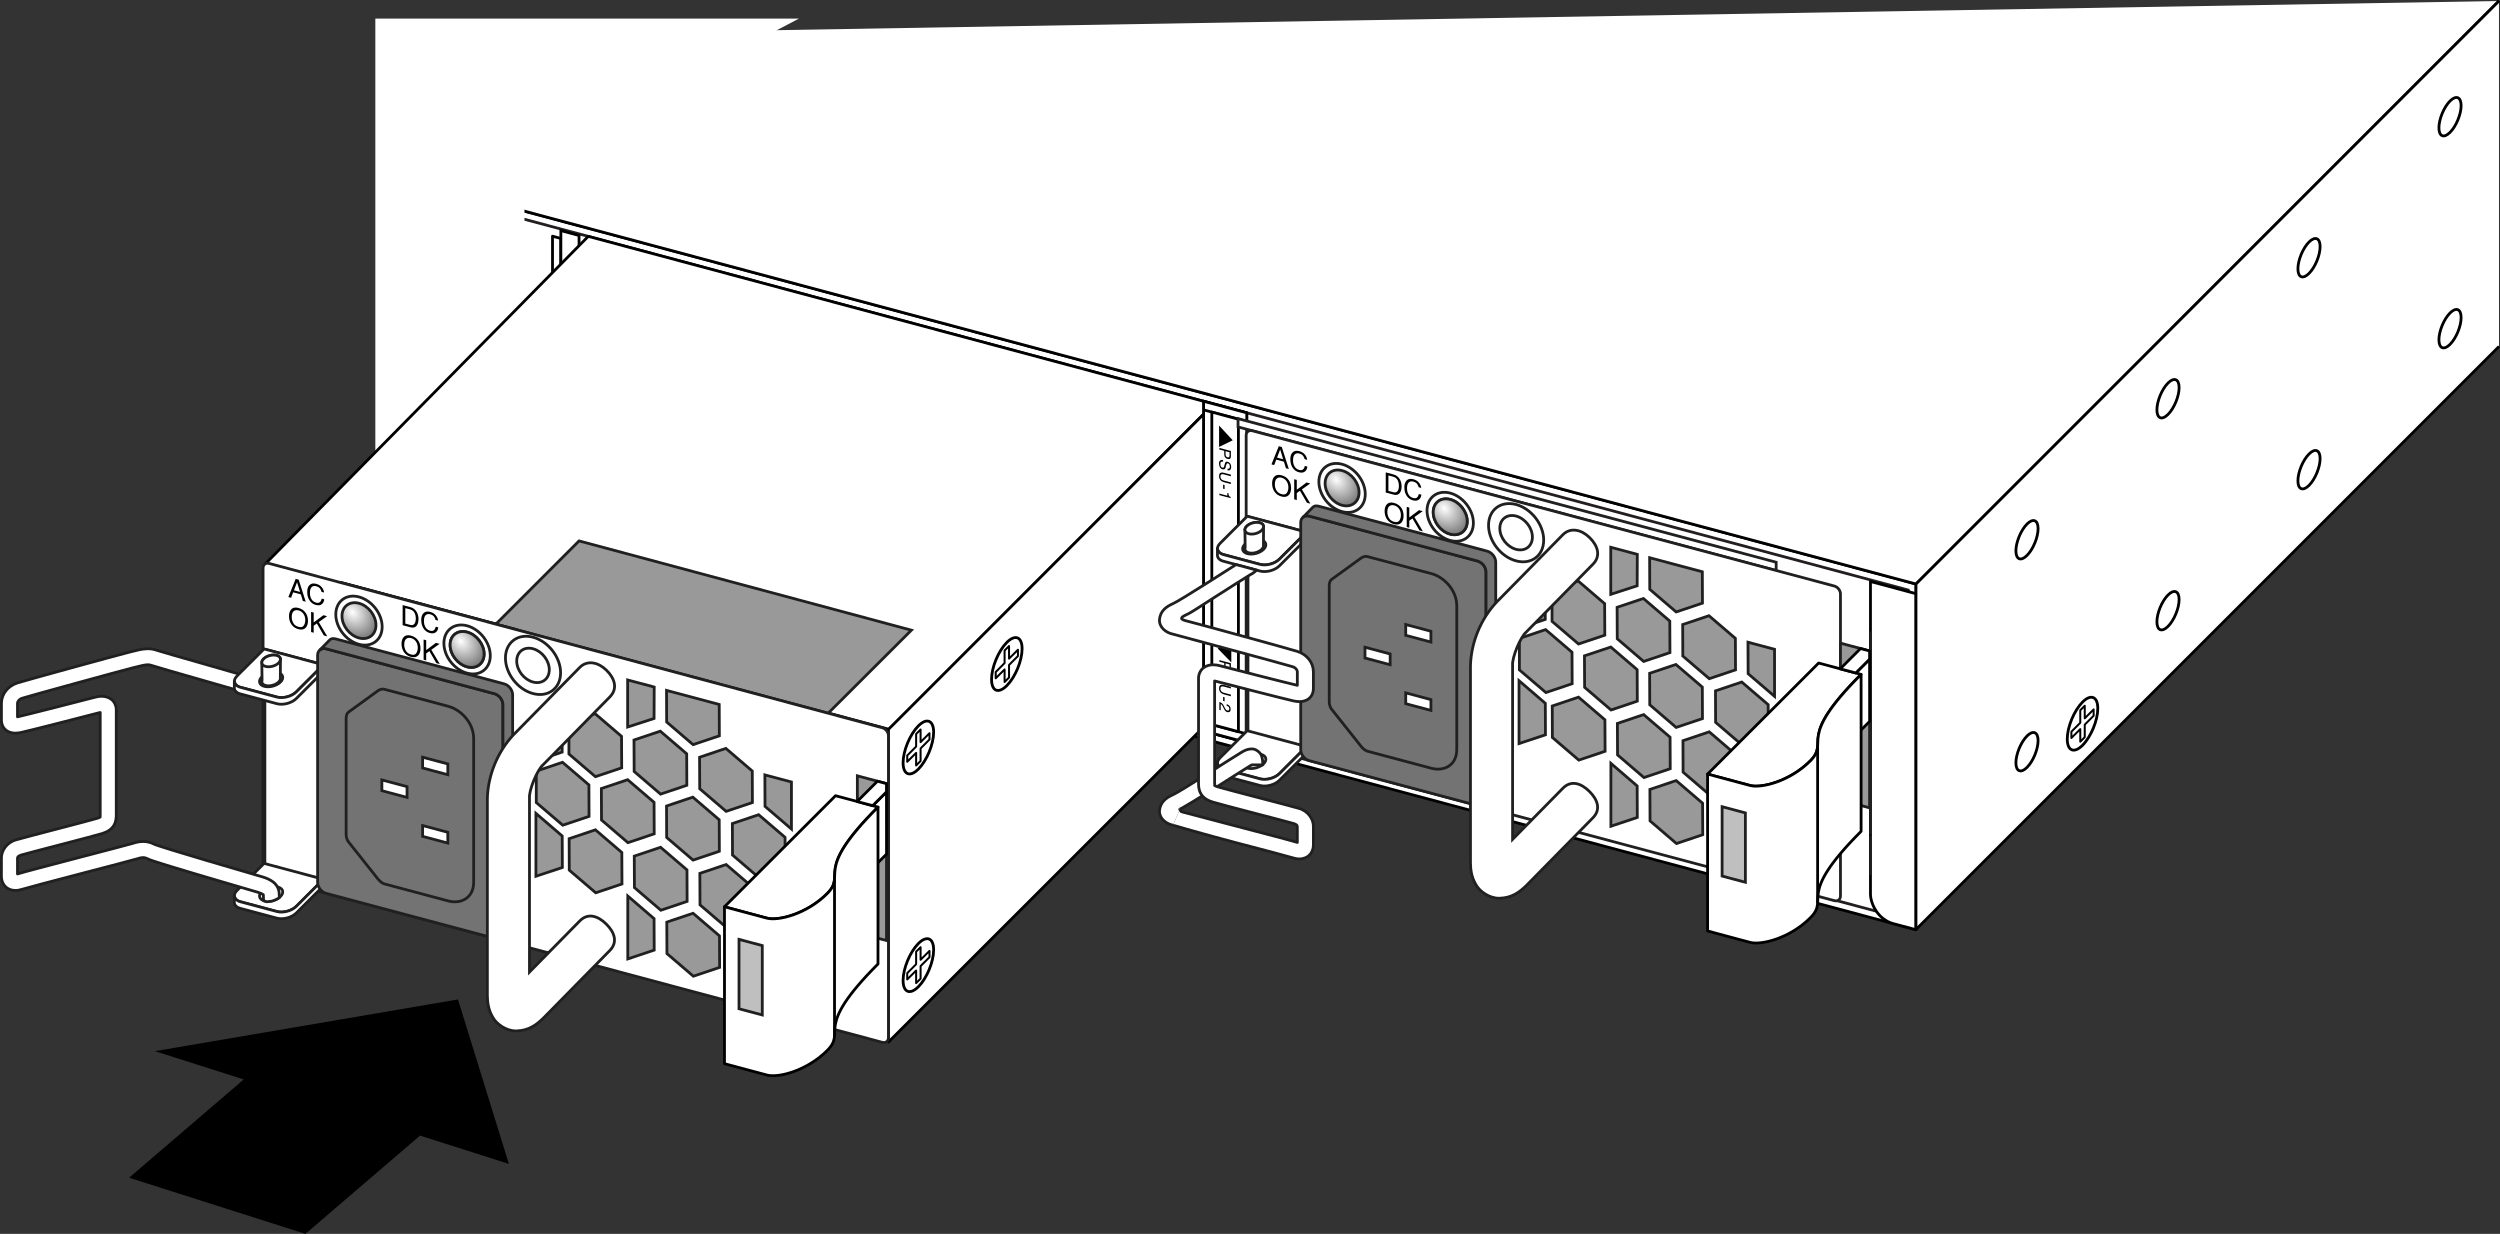 <?xml version="1.0" encoding="UTF-8"?>
<!DOCTYPE svg PUBLIC "-//W3C//DTD SVG 1.1//EN" "http://www.w3.org/Graphics/SVG/1.1/DTD/svg11.dtd">
<!-- Generator: Adobe Illustrator 15.1.0, SVG Export Plug-In . SVG Version: 6.00 Build 0)  --><svg xmlns="http://www.w3.org/2000/svg" version="1.1" x="0px" y="0px" width="311.588px" height="153.785px" viewBox="0 0 311.588 153.785" enable-background="new 0 0 311.588 153.785" xml:space="preserve">
    <rect x="0" y="0" width="311.588" height="153.785" fill="#333333" stroke="none"/>
    <g id="Layer_3">
        <polygon fill="#FFFFFF" stroke="#000000" stroke-width="0.35" stroke-linejoin="round" points="238.798,115.875 49.002,65.022    49.003,21.933 238.798,72.79  "/>
        <polygon fill="#FFFFFF" stroke="#231F20" stroke-width="0.35" stroke-linejoin="round" points="49.933,64.292 237.853,114.643    237.853,73.547 49.933,23.195  "/>
        <path fill="#FFFFFF" stroke="#000000" stroke-width="0.35" stroke-linejoin="round" d="M238.798,115.875V73.997l-5.672-1.521   v38.943c0,1.229,0.947,3.191,2.836,3.697S238.798,115.875,238.798,115.875z"/>
        <polygon fill="#FFFFFF" stroke="#000000" stroke-width="0.35" stroke-linejoin="round" points="69.903,69.643 68.863,69.364    68.862,29.439 69.901,29.718  "/>
        <polygon fill="#FFFFFF" stroke="#000000" stroke-width="0.35" stroke-linejoin="round" points="69.903,69.643 72.169,70.25    72.17,29.347 69.903,28.74  "/>
        <polygon fill="#FFFFFF" stroke="#000000" stroke-width="0.35" stroke-linejoin="round" points="155.39,92.547 150.001,91.104    150.002,50.008 155.39,51.451  "/>
        <polygon fill="#FFFFFF" stroke="#000000" stroke-width="0.35" stroke-linejoin="round" points="150.001,91.104 155.39,92.547    155.39,91.473 150.001,90.028  "/>
        <polygon fill="#FFFFFF" stroke="#000000" stroke-width="0.35" stroke-linejoin="round" points="150.002,51.084 155.39,52.528    155.39,51.451 150.002,50.008  "/>
        <polygon fill="#FFFFFF" stroke="#000000" stroke-width="0.35" stroke-linejoin="round" points="154.351,91.194 151.036,90.305    151.036,51.361 154.349,52.249  "/>
        <polygon points="151.941,53.04 151.941,55.706 153.64,54.875  "/>
        <g>
            <path d="M153.411,56.209l0.001,0.664c-0.001,0.131-0.035,0.229-0.107,0.289c-0.072,0.063-0.174,0.074-0.304,0.039    c-0.112-0.029-0.209-0.09-0.293-0.186c-0.081-0.094-0.123-0.215-0.124-0.363v-0.465l-0.606-0.162v-0.201L153.411,56.209z     M153.214,56.936c0.021-0.037,0.031-0.096,0.031-0.172v-0.398l-0.499-0.135l0.001,0.398c-0.001,0.09,0.02,0.168,0.056,0.234    c0.038,0.064,0.104,0.111,0.198,0.137C153.106,57.028,153.176,57.006,153.214,56.936z"/>
            <path d="M152.441,57.538c-0.082-0.016-0.148-0.016-0.198,0.004c-0.097,0.039-0.144,0.141-0.144,0.303    c0,0.072,0.012,0.141,0.032,0.207c0.038,0.125,0.111,0.203,0.216,0.23c0.078,0.021,0.134,0.012,0.168-0.027    c0.03-0.041,0.062-0.111,0.085-0.211l0.042-0.184c0.029-0.119,0.062-0.201,0.097-0.244c0.06-0.076,0.149-0.098,0.269-0.064    c0.128,0.033,0.234,0.107,0.318,0.221c0.081,0.111,0.123,0.248,0.123,0.414c0,0.15-0.038,0.27-0.11,0.355    c-0.072,0.088-0.188,0.109-0.348,0.066l0.002-0.189c0.075,0.012,0.133,0.006,0.175-0.014c0.075-0.039,0.113-0.129,0.113-0.27    c0-0.113-0.023-0.203-0.073-0.266c-0.047-0.063-0.104-0.104-0.168-0.121c-0.071-0.018-0.12-0.002-0.153,0.049    c-0.021,0.033-0.048,0.113-0.078,0.24l-0.048,0.189c-0.02,0.092-0.053,0.158-0.089,0.201c-0.067,0.072-0.165,0.094-0.294,0.061    c-0.158-0.043-0.271-0.133-0.34-0.268c-0.068-0.137-0.104-0.281-0.104-0.434c0-0.182,0.048-0.311,0.138-0.387    c0.092-0.08,0.215-0.096,0.368-0.053L152.441,57.538z"/>
            <path d="M153.411,59.358l-0.885-0.236c-0.105-0.027-0.191-0.029-0.261-0.008c-0.104,0.033-0.156,0.121-0.156,0.264    c0.001,0.172,0.057,0.305,0.17,0.396c0.06,0.049,0.144,0.09,0.245,0.117l0.887,0.236v0.203l-0.806-0.215    c-0.175-0.049-0.31-0.107-0.405-0.184c-0.174-0.137-0.261-0.332-0.262-0.582c0-0.252,0.088-0.402,0.262-0.443    c0.093-0.025,0.23-0.014,0.406,0.033l0.806,0.217L153.411,59.358z"/>
            <path d="M152.624,60.45l0.003,0.51l-0.184-0.051l0.001-0.506L152.624,60.45z"/>
            <path d="M152.966,61.442l0.137,0.035c0.013,0.135,0.032,0.232,0.062,0.291c0.028,0.061,0.098,0.115,0.206,0.172v0.143    l-1.394-0.373l0.001-0.193l0.989,0.266L152.966,61.442z"/>
	</g>
        <polygon points="153.465,79.897 153.465,82.561 151.766,80.821  "/>
        <g>
            <path d="M153.411,82.659v0.664c0,0.129-0.035,0.227-0.106,0.289c-0.072,0.061-0.175,0.072-0.305,0.039    c-0.111-0.031-0.208-0.09-0.291-0.188c-0.082-0.092-0.125-0.215-0.125-0.363v-0.465l-0.605-0.162v-0.201L153.411,82.659z     M153.215,83.385c0.021-0.039,0.03-0.098,0.03-0.174v-0.398l-0.499-0.135v0.4c0.001,0.088,0.019,0.166,0.058,0.232    c0.037,0.066,0.104,0.111,0.196,0.137C153.106,83.475,153.176,83.456,153.215,83.385z"/>
            <path d="M152.439,83.987c-0.08-0.016-0.146-0.018-0.196,0.004c-0.097,0.039-0.144,0.139-0.144,0.301    c0,0.074,0.011,0.143,0.033,0.207c0.039,0.127,0.11,0.203,0.216,0.232c0.077,0.021,0.134,0.012,0.167-0.029    c0.031-0.039,0.062-0.111,0.083-0.211l0.044-0.184c0.03-0.119,0.062-0.201,0.097-0.242c0.058-0.078,0.149-0.096,0.269-0.064    c0.128,0.033,0.233,0.105,0.317,0.219c0.082,0.111,0.123,0.248,0.124,0.414c0,0.152-0.038,0.27-0.109,0.357    c-0.073,0.086-0.188,0.109-0.347,0.066v-0.191c0.075,0.012,0.135,0.006,0.175-0.014c0.075-0.039,0.112-0.129,0.113-0.27    c-0.001-0.113-0.023-0.201-0.072-0.264c-0.048-0.063-0.105-0.104-0.169-0.121c-0.071-0.02-0.122-0.002-0.153,0.049    c-0.021,0.033-0.048,0.111-0.078,0.24l-0.048,0.188c-0.021,0.094-0.052,0.158-0.089,0.201c-0.069,0.074-0.166,0.092-0.294,0.059    c-0.158-0.043-0.271-0.131-0.34-0.266c-0.069-0.135-0.103-0.279-0.104-0.434c0.002-0.18,0.045-0.311,0.138-0.387    c0.092-0.078,0.215-0.094,0.37-0.051L152.439,83.987z"/>
            <path d="M153.411,85.809l-0.885-0.238c-0.105-0.029-0.191-0.029-0.262-0.008c-0.104,0.031-0.155,0.119-0.155,0.264    c0,0.172,0.057,0.305,0.17,0.395c0.06,0.051,0.143,0.09,0.247,0.117l0.885,0.236v0.205l-0.805-0.217    c-0.176-0.045-0.312-0.107-0.408-0.184c-0.172-0.137-0.26-0.33-0.26-0.582s0.088-0.398,0.262-0.443    c0.095-0.023,0.23-0.014,0.405,0.033l0.806,0.217V85.809z"/>
            <path d="M152.625,86.901v0.506l-0.181-0.049V86.85L152.625,86.901z"/>
            <path d="M152.292,87.651c0.088,0.068,0.171,0.178,0.242,0.328l0.107,0.225c0.05,0.098,0.092,0.172,0.127,0.217    c0.053,0.068,0.116,0.111,0.186,0.131c0.083,0.021,0.146,0.016,0.193-0.023c0.048-0.037,0.072-0.098,0.072-0.186    c0.001-0.121-0.045-0.221-0.138-0.293c-0.048-0.039-0.116-0.07-0.202-0.098v-0.184c0.121,0.033,0.221,0.084,0.298,0.148    c0.136,0.117,0.202,0.271,0.202,0.473c0.001,0.166-0.042,0.275-0.128,0.328c-0.088,0.053-0.185,0.066-0.291,0.039    c-0.111-0.031-0.208-0.098-0.287-0.201c-0.046-0.061-0.103-0.158-0.168-0.297l-0.074-0.16c-0.033-0.076-0.068-0.137-0.101-0.182    c-0.058-0.084-0.119-0.141-0.188-0.178v0.789l-0.167-0.045l0.001-0.992C152.096,87.53,152.203,87.583,152.292,87.651z"/>
	</g>
        <polyline fill="#FFFFFF" stroke="#000000" stroke-width="0.35" stroke-linejoin="round" points="66.221,4.277 48.988,21.929    238.798,72.79 311.46,0.124  "/>
        <polyline fill="#FFFFFF" stroke="#000000" stroke-width="0.35" stroke-linejoin="round" points="311.46,0.124 238.798,72.79    238.798,115.848 311.464,43.181  "/>
        <path fill-rule="evenodd" clip-rule="evenodd" fill="#FFFFFF" stroke="#000000" stroke-width="0.35" stroke-linejoin="round" d="   M259.556,92.891c1.049-1.051,1.902-3.109,1.902-4.596c0-1.488-0.854-1.84-1.902-0.791c-1.051,1.055-1.904,3.111-1.904,4.598   S258.505,93.942,259.556,92.891z"/>
        <polygon fill-rule="evenodd" clip-rule="evenodd" fill="none" stroke="#000000" stroke-width="0.25" stroke-linejoin="round" points="   259.833,91.881 259.833,90.315 260.94,89.206 260.94,88.42 259.833,89.528 259.833,87.959 259.276,88.516 259.276,90.084    258.169,91.194 258.167,91.979 259.276,90.872 259.276,92.438  "/>
        <path fill-rule="evenodd" clip-rule="evenodd" fill="none" stroke="#000000" stroke-width="0.35" stroke-linejoin="round" d="   M252.634,95.647c0.766-0.764,1.383-2.262,1.383-3.34c0-1.08-0.617-1.338-1.383-0.574c-0.762,0.766-1.381,2.262-1.381,3.342   C251.253,96.153,251.872,96.409,252.634,95.647z"/>
        <path fill-rule="evenodd" clip-rule="evenodd" fill="none" stroke="#000000" stroke-width="0.35" stroke-linejoin="round" d="   M252.634,69.227c0.764-0.762,1.383-2.26,1.383-3.34s-0.619-1.334-1.383-0.572c-0.762,0.764-1.381,2.26-1.381,3.34   S251.872,69.993,252.634,69.227z"/>
        <path fill-rule="evenodd" clip-rule="evenodd" fill="none" stroke="#000000" stroke-width="0.35" stroke-linejoin="round" d="   M270.21,78.071c0.764-0.764,1.383-2.26,1.383-3.34s-0.619-1.336-1.383-0.572s-1.383,2.26-1.383,3.34   C268.827,78.577,269.446,78.834,270.21,78.071z"/>
        <path fill-rule="evenodd" clip-rule="evenodd" fill="none" stroke="#000000" stroke-width="0.35" stroke-linejoin="round" d="   M270.21,51.652c0.764-0.762,1.383-2.26,1.383-3.34s-0.619-1.336-1.383-0.572s-1.383,2.26-1.383,3.34   C268.827,52.161,269.446,52.417,270.21,51.652z"/>
        <path fill-rule="evenodd" clip-rule="evenodd" fill="none" stroke="#000000" stroke-width="0.35" stroke-linejoin="round" d="   M287.784,60.497c0.764-0.764,1.383-2.26,1.383-3.34s-0.619-1.338-1.383-0.572c-0.764,0.764-1.383,2.26-1.383,3.34   C286.401,61.002,287.021,61.26,287.784,60.497z"/>
        <path fill-rule="evenodd" clip-rule="evenodd" fill="none" stroke="#000000" stroke-width="0.35" stroke-linejoin="round" d="   M287.784,34.078c0.764-0.765,1.383-2.26,1.383-3.34s-0.619-1.336-1.383-0.574c-0.764,0.766-1.383,2.262-1.383,3.341   C286.401,34.586,287.021,34.842,287.784,34.078z"/>
        <path fill-rule="evenodd" clip-rule="evenodd" fill="none" stroke="#000000" stroke-width="0.35" stroke-linejoin="round" d="   M305.358,42.922c0.766-0.764,1.383-2.262,1.383-3.34c0-1.08-0.617-1.338-1.383-0.572c-0.764,0.764-1.383,2.26-1.383,3.34   C303.976,43.428,304.595,43.686,305.358,42.922z"/>
        <path fill-rule="evenodd" clip-rule="evenodd" fill="none" stroke="#000000" stroke-width="0.35" stroke-linejoin="round" d="   M305.358,16.501c0.764-0.762,1.383-2.258,1.383-3.338s-0.619-1.336-1.383-0.574c-0.764,0.766-1.383,2.262-1.383,3.342   S304.595,17.267,305.358,16.501z"/>
        <polygon fill="#FFFFFF" points="65.367,20.207 65.367,85.551 46.78,85.551 46.78,2.322 46.78,2.322 99.568,2.322  "/>
        <line fill="none" stroke="#000000" stroke-width="0.212" stroke-linecap="round" stroke-linejoin="round" x1="155.437" y1="80.458" x2="155.437" y2="81.473"/>
        <line fill="none" stroke="#000000" stroke-width="0.212" stroke-linecap="round" stroke-linejoin="round" x1="155.437" y1="87.911" x2="155.437" y2="86.895"/>
        <line fill="none" stroke="#232020" stroke-width="0.212" stroke-linecap="round" stroke-linejoin="round" x1="233.126" y1="108.956" x2="233.126" y2="104.268"/>
        <line fill="none" stroke="#232020" stroke-width="0.212" stroke-linecap="round" stroke-linejoin="round" x1="233.126" y1="103.874" x2="233.126" y2="100.032"/>
        <line fill="none" stroke="#232020" stroke-width="0.212" stroke-linecap="round" stroke-linejoin="round" x1="233.126" y1="99.635" x2="233.126" y2="95.399"/>
        <line fill="none" stroke="#232020" stroke-width="0.212" stroke-linecap="round" stroke-linejoin="round" x1="233.126" y1="92.35" x2="233.126" y2="87.663"/>
        <line fill="none" stroke="#232020" stroke-width="0.212" stroke-linecap="round" stroke-linejoin="round" x1="233.126" y1="87.266" x2="233.126" y2="83.426"/>
        <line fill="none" stroke="#232020" stroke-width="0.212" stroke-linecap="round" stroke-linejoin="round" x1="233.126" y1="83.032" x2="233.126" y2="78.793"/>
</g>
    <g id="PSU_In">
        <polygon fill="#FFFFFF" stroke="#202020" stroke-width="0.35" points="221.372,70.074 154.304,52.179 154.304,53.213    221.372,71.108  "/>
        <path fill="#FFFFFF" stroke="#202020" stroke-width="0.35" d="M229.386,111.678c0,0.427-0.342,0.686-0.76,0.574l-72.547-19.355   c-0.42-0.112-0.762-0.554-0.762-0.98V54.261c0-0.427,0.342-0.687,0.762-0.574l72.547,19.355c0.418,0.111,0.76,0.554,0.76,0.98   V111.678z"/>
        <polygon fill="#999999" stroke="#202020" stroke-width="0.35" points="212.997,76.741 216.29,79.563 216.306,83.486    213.032,84.588 209.739,81.767 209.722,77.841  "/>
        <polygon fill="#999999" stroke="#202020" stroke-width="0.35" points="204.825,74.592 208.116,77.413 208.134,81.336    204.858,82.439 201.567,79.616 201.548,75.691  "/>
        <polygon fill="#999999" stroke="#202020" stroke-width="0.35" points="208.876,82.816 212.169,85.636 212.187,89.56    208.909,90.663 205.618,87.841 205.603,83.917  "/>
        <polygon fill="#999999" stroke="#202020" stroke-width="0.35" points="217.083,85.004 220.376,87.826 220.394,91.75    217.118,92.852 213.825,90.031 213.81,86.107  "/>
        <polygon fill="#999999" stroke="#202020" stroke-width="0.35" points="213.032,91.214 216.323,94.037 216.343,97.958    213.065,99.06 209.772,96.24 209.757,92.316  "/>
        <polygon fill="#999999" stroke="#202020" stroke-width="0.35" points="221.138,101.133 217.845,98.312 217.827,94.387    221.101,93.286  "/>
        <polygon fill="#999999" stroke="#202020" stroke-width="0.35" points="221.171,86.791 217.878,83.968 217.86,80.043    221.171,80.926  "/>
        <polygon fill="#999999" stroke="#202020" stroke-width="0.35" points="200.757,74.074 204.048,73.008 204.065,69.092    200.757,68.209  "/>
        <polygon fill="#999999" stroke="#202020" stroke-width="0.35" points="204.858,89.064 208.151,91.885 208.169,95.808    204.894,96.912 201.603,94.088 201.583,90.165  "/>
        <polygon fill="#999999" stroke="#202020" stroke-width="0.35" points="196.704,72.418 199.995,75.239 200.015,79.165    196.739,80.264 193.438,77.441 193.438,73.522  "/>
        <polygon fill="#999999" stroke="#202020" stroke-width="0.35" points="200.757,80.642 204.048,83.464 204.065,87.387    200.792,88.49 197.499,85.667 197.479,81.743  "/>
        <polygon fill="#999999" stroke="#202020" stroke-width="0.35" points="196.739,86.889 200.03,89.712 200.05,93.636 196.774,94.737    193.481,91.916 193.464,87.992  "/>
        <polygon fill="#999999" stroke="#202020" stroke-width="0.35" points="192.593,73.28 192.593,77.199 189.325,78.301    189.325,72.392  "/>
        <polygon fill="#999999" stroke="#202020" stroke-width="0.35" points="192.636,78.47 195.929,81.291 195.946,85.214    192.671,86.315 189.37,83.492 189.37,79.573  "/>
        <polygon fill="#999999" stroke="#202020" stroke-width="0.35" points="189.325,92.676 192.618,91.582 192.601,87.657    189.325,84.84  "/>
        <polygon fill="#999999" stroke="#202020" stroke-width="0.35" points="208.909,97.288 212.204,100.111 212.222,104.034    208.948,105.135 205.653,102.313 205.636,98.389  "/>
        <polygon fill="#999999" stroke="#202020" stroke-width="0.35" points="200.774,102.979 204.065,101.88 204.048,97.958    200.774,95.141  "/>
        <polygon fill="#999999" stroke="#202020" stroke-width="0.35" points="214.876,105.365 213.86,104.502 213.845,100.58    217.118,99.477 218.782,100.906 214.876,102.193  "/>
        <polygon fill="#999999" stroke="#202020" stroke-width="0.35" points="205.603,69.511 205.618,73.451 208.909,76.272    212.187,75.171 212.169,71.263  "/>
        <path fill="#FFFFFF" stroke="#202020" stroke-width="0.35" d="M192.397,67.312c0-1.94-1.539-3.923-3.438-4.43   c-1.896-0.506-3.434,0.655-3.434,2.596c0,1.939,1.537,3.921,3.434,4.427C190.858,70.412,192.397,69.251,192.397,67.312z"/>
        <path fill="#FFFFFF" stroke="#202020" stroke-width="0.35" d="M190.991,66.936c0-1.146-0.908-2.317-2.031-2.617   c-1.119-0.299-2.029,0.388-2.029,1.534s0.91,2.316,2.029,2.615C190.083,68.768,190.991,68.083,190.991,66.936z"/>
        <path fill="#FFFFFF" stroke="#202020" stroke-width="0.35" d="M183.636,65.181c0-1.631-1.293-3.298-2.889-3.725   c-1.596-0.425-2.891,0.552-2.891,2.183s1.295,3.299,2.891,3.724C182.343,67.79,183.636,66.812,183.636,65.181z"/>
        <path fill="#FFFFFF" stroke="#202020" stroke-width="0.35" d="M182.864,64.975c0-1.195-0.945-2.416-2.117-2.729   c-1.168-0.311-2.117,0.403-2.117,1.599s0.949,2.416,2.117,2.727C181.919,66.884,182.864,66.17,182.864,64.975z"/>
        <path fill="#FFFFFF" stroke="#202020" stroke-width="0.35" d="M170.159,61.585c0-1.631-1.293-3.298-2.889-3.725   c-1.596-0.425-2.891,0.552-2.891,2.183s1.295,3.299,2.891,3.724C168.866,64.194,170.159,63.216,170.159,61.585z"/>
        <radialGradient id="SVGID_1_" cx="165.898" cy="66.812" r="6.114" gradientTransform="matrix(0.979 0.261 0 1 4.114 -50.338)" gradientUnits="userSpaceOnUse">
            <stop offset="0" style="stop-color:#FFFFFF"/>
            <stop offset="1" style="stop-color:#000000"/>
	</radialGradient>
        <path fill="url(#SVGID_1_)" stroke="#202020" stroke-width="0.35" d="M169.388,61.379c0-1.195-0.945-2.415-2.117-2.728   c-1.168-0.312-2.117,0.402-2.117,1.598s0.949,2.416,2.117,2.728C168.442,63.29,169.388,62.575,169.388,61.379z"/>
        <radialGradient id="SVGID_2_" cx="179.668" cy="66.812" r="6.115" gradientTransform="matrix(0.979 0.261 0 1 4.114 -50.338)" gradientUnits="userSpaceOnUse">
            <stop offset="0" style="stop-color:#FFFFFF"/>
            <stop offset="1" style="stop-color:#000000"/>
	</radialGradient>
        <path fill="url(#SVGID_2_)" stroke="#202020" stroke-width="0.35" d="M182.864,64.975c0-1.195-0.945-2.415-2.117-2.728   c-1.168-0.312-2.117,0.402-2.117,1.598s0.949,2.416,2.117,2.728C181.919,66.885,182.864,66.17,182.864,64.975z"/>
        <path fill="#FFFFFF" stroke="#202020" stroke-width="0.35" d="M223.194,106.896c0-1.938-1.537-3.921-3.434-4.427   c-1.898-0.507-3.438,0.655-3.438,2.594c0,1.939,1.539,3.922,3.438,4.429C221.657,109.998,223.194,108.835,223.194,106.896z"/>
        <path fill="#FFFFFF" stroke="#202020" stroke-width="0.35" d="M221.79,106.521c0-1.146-0.908-2.316-2.029-2.616   c-1.121-0.299-2.031,0.388-2.031,1.533c0,1.146,0.91,2.318,2.031,2.617C220.882,108.355,221.79,107.667,221.79,106.521z"/>
        <polygon fill="#FFFFFF" stroke="#202020" stroke-width="0.35" stroke-linejoin="round" points="155.54,91.914 162.833,93.86    162.833,66.323 155.54,64.376  "/>
        <path fill="#FFFFFF" stroke="#202020" stroke-width="0.35" stroke-linejoin="round" d="M155.444,91.072l-3.377,3.377   c-0.562,0.562-0.395,1.184,0.372,1.389l4.613,1.236c0.767,0.205,1.844-0.083,2.404-0.645l3.377-3.377L155.444,91.072z"/>
        <path fill="#FFFFFF" stroke="#202020" stroke-width="0.35" stroke-linejoin="round" d="M152.439,96.667l4.613,1.236   c0.767,0.205,1.844-0.083,2.404-0.645l3.377-3.377v-0.829l-3.377,3.377c-0.561,0.562-1.638,0.85-2.404,0.645l-4.613-1.236   c-0.511-0.13-0.703-0.599-0.703-0.724c0,0,0,0.588,0,0.849S151.982,96.544,152.439,96.667z"/>
        <path fill="#FFFFFF" stroke="#202020" stroke-width="0.35" stroke-linejoin="round" d="M157.49,95.193   c0.472-0.473,0.332-0.996-0.313-1.169c-0.645-0.173-1.552,0.069-2.023,0.542c-0.473,0.473-0.332,0.996,0.313,1.169   C156.112,95.908,157.018,95.665,157.49,95.193z"/>
        <polygon fill="#999999" stroke="#202020" stroke-width="0.35" points="233.017,100.686 229.386,99.713 229.386,80.159    233.017,81.131  "/>
        <polygon fill="#FFFFFF" stroke="#000000" stroke-width="0.35" stroke-linejoin="round" points="230.487,84.687 233.017,82.158    233.022,89.913 231.302,91.633  "/>
        <path fill="#FFFFFF" stroke="#000000" stroke-width="0.35" stroke-linejoin="round" d="M218.116,97.897   c1.416,0.379,4.967-0.518,7.5-3.049c2.531-2.531-1.904-2.545,6.342-10.792l0,0l-5.291-1.418l-13.842,13.841L218.116,97.897z"/>
        <path fill="#FFFFFF" stroke="#000000" stroke-width="0.35" stroke-linejoin="round" d="M212.825,116.034l5.291,1.418   c1.416,0.379,4.967-0.518,7.5-3.049c2.531-2.531-1.904-2.545,6.342-10.792V84.056c-8.246,8.247-3.811,8.261-6.342,10.792   c-2.533,2.531-6.084,3.428-7.5,3.049l-5.291-1.418V116.034z"/>
        <line fill="#FFFFFF" stroke="#000000" stroke-width="0.35" stroke-linejoin="round" x1="226.54" y1="93.028" x2="226.54" y2="112.591"/>
        <polygon fill="#BFBFBF" stroke="#202020" stroke-width="0.35" points="217.536,109.964 214.636,109.19 214.636,100.542    217.536,101.316  "/>
        <polygon fill="#FFFFFF" stroke="#000000" stroke-width="0.35" stroke-linejoin="round" points="229.358,83.359 231.888,80.83    233.017,81.131 233.017,82.158 231.296,83.878  "/>
        <path fill="#FFFFFF" stroke="#202020" stroke-width="0.35" stroke-linejoin="round" d="M155.444,64.342l-3.377,3.377   c-0.562,0.562-0.395,1.184,0.372,1.389l4.613,1.236c0.767,0.205,1.844-0.083,2.404-0.645l3.377-3.377L155.444,64.342z"/>
        <path fill="#FFFFFF" stroke="#202020" stroke-width="0.35" stroke-linejoin="round" d="M152.439,69.937l4.613,1.236   c0.767,0.205,1.844-0.083,2.404-0.645l3.377-3.377v-0.829l-3.377,3.377c-0.561,0.562-1.638,0.85-2.404,0.645l-4.613-1.236   c-0.511-0.13-0.703-0.599-0.703-0.724c0,0,0,0.588,0,0.849S151.982,69.815,152.439,69.937z"/>
        <path fill="#FFFFFF" stroke="#202020" stroke-width="0.35" stroke-linejoin="round" d="M157.49,68.463   c0.472-0.473,0.332-0.996-0.313-1.169c-0.645-0.173-1.552,0.069-2.023,0.542c-0.473,0.473-0.332,0.996,0.313,1.169   C156.112,69.178,157.018,68.935,157.49,68.463z"/>
        <path fill="#FFFFFF" stroke="#202020" stroke-width="0.35" stroke-linejoin="round" d="M155.161,66.08   c-0.014-0.154,0.058-0.328,0.224-0.494c0.378-0.379,1.105-0.573,1.622-0.435c0.318,0.085,0.483,0.276,0.477,0.499l-0.014,2.259   c0.044,0.169-0.023,0.367-0.211,0.556c-0.379,0.378-1.105,0.572-1.623,0.434c-0.389-0.104-0.549-0.365-0.445-0.65L155.161,66.08z"/>
        <path fill="#FFFFFF" stroke="#202020" stroke-width="0.35" stroke-linejoin="round" d="M157.259,66.089   c0.379-0.38,0.267-0.8-0.252-0.938c-0.517-0.139-1.244,0.056-1.622,0.435c-0.38,0.379-0.267,0.799,0.251,0.938   S156.88,66.467,157.259,66.089z"/>
        <path fill="#737373" stroke="#202020" stroke-width="0.35" d="M185.214,99.599c0,0.599-0.479,0.96-1.064,0.804l-20.971-5.596   c-0.586-0.156-1.064-0.771-1.064-1.37V65.129c0-0.599,0.479-0.96,1.064-0.804l20.971,5.596c0.586,0.156,1.064,0.771,1.064,1.37   V99.599z"/>
        <path fill="#737373" stroke="#202020" stroke-width="0.35" d="M185.214,99.599V71.292c0-0.599-0.479-1.214-1.064-1.37   l-20.971-5.596c-0.491-0.131-0.816,0.181-0.816,0.181s0.994-1.021,1.204-1.231s0.37-0.288,0.819-0.177l20.971,5.596   c0.586,0.156,1.064,0.771,1.064,1.37v28.308c0,0.379-0.127,0.504-0.275,0.652c-0.146,0.148-1.287,1.289-1.287,1.289   S185.214,100.061,185.214,99.599z"/>
        <path fill="#737373" stroke="#202020" stroke-width="0.35" d="M165.669,87.389c0,0.167,0,0.622,0.303,1.012   c0.305,0.392,3.371,4.24,3.646,4.594s0.605,0.575,0.809,0.63c0,0,6.557,1.749,8,2.134c1.445,0.386,3.139-0.276,3.139-2.369V75.547   c0-2.094-1.693-3.659-3.139-4.045c-1.443-0.385-8-2.134-8-2.134c-0.203-0.055-0.533-0.011-0.809,0.197   c-0.275,0.209-3.342,2.419-3.646,2.648c-0.303,0.229-0.303,0.683-0.303,0.851V87.389z"/>
        <polygon fill="#FFFFFF" stroke="#202020" stroke-width="0.35" points="173.263,82.849 170.124,82.012 170.124,80.668    173.263,81.505  "/>
        <polygon fill="#FFFFFF" stroke="#202020" stroke-width="0.35" points="178.343,80.021 175.202,79.183 175.202,77.838    178.343,78.676  "/>
        <polygon fill="#FFFFFF" stroke="#202020" stroke-width="0.35" points="178.343,87.194 175.202,86.356 175.202,87.703    178.343,88.541  "/>
        <path fill="#FFFFFF" stroke="#202020" stroke-width="0.35" d="M183.921,110.209c-0.527-0.919-0.641-1.799-0.65-2.687l0,0V82.947   c0.09-2.881,1.26-5.744,3.213-7.859l0,0l8.311-8.45c0.926-0.926,2.287-0.658,3.322,0.36l0,0c1.033,1.019,1.441,2.29,0.42,3.323l0,0   l-8.307,8.449c-0.752,0.639-1.799,3.192-1.709,4.177l0,0v21.67l6.273-6.378c1.018-1.035,2.258-0.629,3.293,0.392l0,0   c1.033,1.019,1.471,2.257,0.449,3.292l0,0l-8.309,8.454c-0.803,0.776-1.736,1.523-3.293,1.574l0,0   c-0.037,0.003-0.074,0.003-0.109,0.003l0,0C185.628,111.954,184.39,111.107,183.921,110.209L183.921,110.209z"/>
        <g>
            <path d="M159.382,55.611l0.371,0.1l0.88,2.746l-0.359-0.097l-0.253-0.819l-0.951-0.255l-0.264,0.682l-0.337-0.091L159.382,55.611z     M159.927,57.239l-0.373-1.209l-0.388,1.005L159.927,57.239z"/>
            <path d="M162.644,56.667c0.168,0.213,0.261,0.428,0.279,0.646l-0.32-0.085c-0.035-0.172-0.107-0.319-0.213-0.442    c-0.105-0.122-0.256-0.21-0.449-0.262c-0.233-0.063-0.423-0.026-0.567,0.108c-0.144,0.136-0.216,0.383-0.216,0.742    c0,0.294,0.064,0.55,0.195,0.769c0.13,0.218,0.324,0.361,0.583,0.431c0.237,0.063,0.419,0.016,0.543-0.144    c0.065-0.084,0.115-0.204,0.147-0.36l0.32,0.086c-0.027,0.257-0.123,0.453-0.281,0.589c-0.189,0.165-0.447,0.203-0.77,0.116    c-0.279-0.074-0.513-0.225-0.701-0.452c-0.25-0.301-0.374-0.694-0.374-1.183c0-0.37,0.093-0.649,0.28-0.837    c0.201-0.203,0.48-0.258,0.837-0.162C162.241,56.308,162.478,56.456,162.644,56.667z"/>
            <path d="M160.673,59.916c0.16,0.265,0.24,0.571,0.24,0.917c0,0.375-0.092,0.662-0.275,0.861c-0.217,0.234-0.523,0.297-0.923,0.19    c-0.374-0.101-0.667-0.307-0.88-0.619c-0.191-0.297-0.286-0.633-0.286-1.009c0-0.34,0.081-0.608,0.245-0.807    c0.209-0.254,0.518-0.326,0.928-0.216C160.149,59.348,160.466,59.576,160.673,59.916z M160.382,61.438    c0.129-0.18,0.194-0.41,0.194-0.689c0-0.295-0.075-0.553-0.224-0.773c-0.148-0.22-0.353-0.364-0.611-0.434    c-0.251-0.067-0.455-0.033-0.613,0.104c-0.159,0.136-0.238,0.378-0.238,0.726c0,0.278,0.068,0.53,0.203,0.758    c0.137,0.228,0.355,0.382,0.662,0.464C160.043,61.669,160.253,61.619,160.382,61.438z"/>
            <path d="M161.304,59.726l0.321,0.086v1.229l1.213-0.903l0.458,0.122l-1.035,0.736l1.058,1.78l-0.429-0.114l-0.87-1.495    l-0.395,0.281v0.875l-0.321-0.086V59.726z"/>
	</g>
        <g>
            <path d="M172.712,58.874l0.969,0.26c0.33,0.088,0.586,0.279,0.768,0.572c0.16,0.265,0.242,0.569,0.242,0.914    c0,0.267-0.047,0.495-0.145,0.686c-0.168,0.335-0.457,0.448-0.867,0.338l-0.967-0.259V58.874z M173.618,61.336    c0.107,0.028,0.197,0.04,0.268,0.036c0.123-0.012,0.227-0.069,0.307-0.175c0.063-0.084,0.109-0.202,0.137-0.353    c0.016-0.091,0.023-0.177,0.023-0.257c0-0.312-0.059-0.568-0.174-0.771c-0.117-0.203-0.307-0.34-0.564-0.409l-0.57-0.152v1.928    L173.618,61.336z"/>
            <path d="M176.854,60.167c0.168,0.212,0.26,0.428,0.279,0.646l-0.32-0.086c-0.035-0.171-0.107-0.319-0.213-0.441    c-0.107-0.123-0.258-0.211-0.449-0.263c-0.234-0.063-0.424-0.026-0.568,0.108c-0.145,0.136-0.217,0.383-0.217,0.742    c0,0.294,0.066,0.551,0.195,0.769c0.131,0.218,0.326,0.361,0.584,0.431c0.238,0.063,0.418,0.016,0.543-0.144    c0.064-0.084,0.115-0.204,0.146-0.36l0.322,0.086c-0.029,0.257-0.123,0.453-0.281,0.59c-0.191,0.164-0.447,0.202-0.771,0.116    c-0.277-0.075-0.512-0.226-0.701-0.453c-0.248-0.301-0.373-0.694-0.373-1.183c0-0.37,0.094-0.649,0.279-0.836    c0.203-0.204,0.482-0.258,0.838-0.163C176.45,59.807,176.687,59.954,176.854,60.167z"/>
            <path d="M174.696,63.364c0.16,0.265,0.24,0.571,0.24,0.917c0,0.375-0.092,0.662-0.275,0.861c-0.217,0.234-0.523,0.297-0.924,0.19    c-0.373-0.101-0.666-0.307-0.879-0.619c-0.191-0.297-0.287-0.633-0.287-1.009c0-0.34,0.082-0.608,0.246-0.807    c0.209-0.254,0.518-0.326,0.928-0.216C174.173,62.796,174.489,63.024,174.696,63.364z M174.405,64.886    c0.129-0.18,0.193-0.41,0.193-0.689c0-0.295-0.074-0.553-0.223-0.773c-0.148-0.22-0.354-0.364-0.611-0.434    c-0.252-0.067-0.455-0.033-0.613,0.104c-0.16,0.136-0.238,0.378-0.238,0.726c0,0.278,0.068,0.53,0.203,0.758    c0.137,0.228,0.355,0.382,0.662,0.464C174.065,65.118,174.276,65.067,174.405,64.886z"/>
            <path d="M175.327,63.174l0.32,0.086v1.229l1.213-0.903l0.459,0.122l-1.035,0.736l1.057,1.78l-0.428-0.114l-0.871-1.495    l-0.395,0.281v0.875l-0.32-0.086V63.174z"/>
	</g>
</g>
    <g id="psu_out">
        <polygon fill="#FFFFFF" stroke="#000000" stroke-width="0.35" stroke-linejoin="round" points="150.002,51.633 110.824,90.904    42.497,72.596 41.502,72.906 33.067,70.277 73.314,29.459 150.002,50.008  "/>
        <polygon fill="#FFFFFF" stroke="#000000" stroke-width="0.35" stroke-linejoin="round" points="110.731,129.871 150.002,90.623    150.002,51.633 110.731,90.904  "/>
        <polygon fill="#999999" stroke="#202020" stroke-width="0.35" points="103.216,88.895 113.592,78.542 72.169,67.417 61.793,77.793     "/>
        <line fill="none" stroke="#232020" stroke-width="0.212" stroke-linecap="round" stroke-linejoin="round" x1="42.885" y1="72.656" x2="64.361" y2="78.41"/>
        <path fill="#FFFFFF" stroke="#202020" stroke-width="0.35" d="M110.731,129.341c0,0.427-0.342,0.686-0.76,0.574l-76.422-20.481   c-0.419-0.112-0.762-0.554-0.762-0.98V70.798c0-0.427,0.342-0.687,0.762-0.574l76.422,20.481c0.418,0.111,0.76,0.554,0.76,0.98   V129.341z"/>
        <polygon fill="#999999" stroke="#202020" stroke-width="0.35" points="90.467,93.278 93.76,96.1 93.776,100.023 90.502,101.125    87.209,98.304 87.192,94.378  "/>
        <polygon fill="#999999" stroke="#202020" stroke-width="0.35" points="82.295,91.129 85.586,93.95 85.604,97.874 82.33,98.976    79.038,96.153 79.018,92.228  "/>
        <polygon fill="#999999" stroke="#202020" stroke-width="0.35" points="86.347,99.353 89.639,102.173 89.657,106.097 86.38,107.2    83.089,104.378 83.073,100.455  "/>
        <polygon fill="#999999" stroke="#202020" stroke-width="0.35" points="94.553,101.542 97.846,104.363 97.864,108.287    94.588,109.389 91.296,106.568 91.28,102.644  "/>
        <polygon fill="#999999" stroke="#202020" stroke-width="0.35" points="90.502,107.751 93.793,110.574 93.813,114.496    90.537,115.597 87.244,112.777 87.227,108.853  "/>
        <polygon fill="#999999" stroke="#202020" stroke-width="0.35" points="98.608,117.67 95.316,114.849 95.297,110.924    98.572,109.823  "/>
        <polygon fill="#999999" stroke="#202020" stroke-width="0.35" points="98.641,103.328 95.348,100.505 95.331,96.581 98.641,97.463     "/>
        <polygon fill="#999999" stroke="#202020" stroke-width="0.35" points="78.227,90.611 81.519,89.545 81.536,85.629 78.227,84.747     "/>
        <polygon fill="#999999" stroke="#202020" stroke-width="0.35" points="82.33,105.601 85.623,108.422 85.639,112.345    82.365,113.449 79.073,110.625 79.053,106.702  "/>
        <polygon fill="#999999" stroke="#202020" stroke-width="0.35" points="74.174,88.956 77.465,91.776 77.485,95.702 74.209,96.801    70.909,93.978 70.909,90.059  "/>
        <polygon fill="#999999" stroke="#202020" stroke-width="0.35" points="78.227,97.179 81.519,100.001 81.536,103.924    78.262,105.027 74.969,102.204 74.951,98.28  "/>
        <polygon fill="#999999" stroke="#202020" stroke-width="0.35" points="74.209,103.426 77.501,106.25 77.52,110.173 74.246,111.274    70.952,108.453 70.935,104.529  "/>
        <polygon fill="#999999" stroke="#202020" stroke-width="0.35" points="70.063,89.817 70.063,93.736 66.795,94.838 66.795,88.929     "/>
        <polygon fill="#999999" stroke="#202020" stroke-width="0.35" points="70.106,95.007 73.399,97.828 73.417,101.751 70.141,102.852    66.84,100.029 66.84,96.11  "/>
        <polygon fill="#999999" stroke="#202020" stroke-width="0.35" points="66.795,109.213 70.089,108.119 70.071,104.194    66.795,101.377  "/>
        <polygon fill="#999999" stroke="#202020" stroke-width="0.35" points="86.38,113.825 89.674,116.648 89.692,120.571    86.418,121.672 83.125,118.85 83.106,114.926  "/>
        <polygon fill="#999999" stroke="#202020" stroke-width="0.35" points="78.245,119.516 81.536,118.417 81.519,114.495    78.245,111.678  "/>
        <polygon fill="#999999" stroke="#202020" stroke-width="0.35" points="92.346,121.902 91.331,121.04 91.315,117.117    94.588,116.014 96.253,117.443 92.346,118.73  "/>
        <polygon fill="#999999" stroke="#202020" stroke-width="0.35" points="83.073,86.048 83.089,89.988 86.38,92.809 89.657,91.708    89.639,87.8  "/>
        <path fill="#FFFFFF" stroke="#202020" stroke-width="0.35" d="M69.869,83.849c0-1.94-1.54-3.923-3.438-4.43   c-1.896-0.506-3.435,0.655-3.435,2.596c0,1.939,1.538,3.921,3.435,4.427C68.329,86.949,69.869,85.789,69.869,83.849z"/>
        <path fill="#FFFFFF" stroke="#202020" stroke-width="0.35" d="M68.461,83.473c0-1.146-0.908-2.317-2.03-2.617   c-1.12-0.299-2.03,0.388-2.03,1.534s0.91,2.316,2.03,2.615C67.553,85.305,68.461,84.62,68.461,83.473z"/>
        <path fill="#FFFFFF" stroke="#202020" stroke-width="0.35" d="M61.107,81.718c0-1.631-1.293-3.298-2.89-3.725   c-1.596-0.425-2.891,0.552-2.891,2.183s1.295,3.299,2.891,3.724C59.814,84.327,61.107,83.349,61.107,81.718z"/>
        <path fill="#FFFFFF" stroke="#202020" stroke-width="0.35" d="M60.334,81.512c0-1.195-0.945-2.416-2.117-2.729   c-1.167-0.311-2.117,0.403-2.117,1.599s0.95,2.416,2.117,2.727C59.389,83.421,60.334,82.708,60.334,81.512z"/>
        <path fill="#FFFFFF" stroke="#202020" stroke-width="0.35" d="M47.63,78.123c0-1.631-1.293-3.298-2.89-3.725   c-1.595-0.425-2.889,0.552-2.889,2.183s1.294,3.299,2.889,3.724C46.337,80.731,47.63,79.753,47.63,78.123z"/>
        <radialGradient id="SVGID_3_" cx="40.688" cy="116.041" r="6.114" gradientTransform="matrix(0.979 0.261 0 1 4.114 -50.338)" gradientUnits="userSpaceOnUse">
            <stop offset="0" style="stop-color:#FFFFFF"/>
            <stop offset="1" style="stop-color:#000000"/>
	</radialGradient>
        <path fill="url(#SVGID_3_)" stroke="#202020" stroke-width="0.35" d="M46.858,77.917c0-1.195-0.945-2.415-2.117-2.728   c-1.168-0.312-2.118,0.402-2.118,1.598s0.95,2.416,2.118,2.728C45.913,79.827,46.858,79.112,46.858,77.917z"/>
        <radialGradient id="SVGID_4_" cx="54.459" cy="116.041" r="6.115" gradientTransform="matrix(0.979 0.261 0 1 4.114 -50.338)" gradientUnits="userSpaceOnUse">
            <stop offset="0" style="stop-color:#FFFFFF"/>
            <stop offset="1" style="stop-color:#000000"/>
	</radialGradient>
        <path fill="url(#SVGID_4_)" stroke="#202020" stroke-width="0.35" d="M60.334,81.512c0-1.195-0.945-2.415-2.117-2.728   c-1.167-0.312-2.117,0.402-2.117,1.598s0.95,2.416,2.117,2.728C59.389,83.422,60.334,82.708,60.334,81.512z"/>
        <path fill="#FFFFFF" stroke="#202020" stroke-width="0.35" d="M100.666,123.433c0-1.938-1.538-3.921-3.435-4.427   c-1.898-0.507-3.438,0.655-3.438,2.594c0,1.939,1.539,3.922,3.438,4.429C99.127,126.535,100.666,125.373,100.666,123.433z"/>
        <path fill="#FFFFFF" stroke="#202020" stroke-width="0.35" d="M99.26,123.058c0-1.146-0.907-2.316-2.029-2.616   c-1.121-0.299-2.031,0.388-2.031,1.533c0,1.146,0.91,2.318,2.031,2.617C98.353,124.892,99.26,124.205,99.26,123.058z"/>
        <polygon fill="#FFFFFF" stroke="#202020" stroke-width="0.35" stroke-linejoin="round" points="33.011,108.451 40.304,110.397    40.304,82.86 33.011,80.914  "/>
        <path fill="#FFFFFF" stroke="#202020" stroke-width="0.35" stroke-linejoin="round" d="M32.915,107.609l-3.377,3.377   c-0.562,0.562-0.395,1.184,0.372,1.389l4.613,1.236c0.767,0.205,1.843-0.083,2.405-0.645l3.377-3.377L32.915,107.609z"/>
        <path fill="#FFFFFF" stroke="#202020" stroke-width="0.35" stroke-linejoin="round" d="M29.91,113.204l4.613,1.236   c0.767,0.205,1.843-0.083,2.405-0.645l3.377-3.377v-0.829l-3.377,3.377c-0.562,0.562-1.638,0.85-2.405,0.645l-4.613-1.236   c-0.511-0.13-0.703-0.599-0.703-0.724c0,0,0,0.588,0,0.849S29.453,113.082,29.91,113.204z"/>
        <path fill="#FFFFFF" stroke="#202020" stroke-width="0.35" stroke-linejoin="round" d="M34.961,111.73   c0.472-0.473,0.332-0.996-0.313-1.169c-0.645-0.173-1.552,0.069-2.023,0.542c-0.473,0.473-0.333,0.996,0.313,1.169   C33.583,112.445,34.488,112.202,34.961,111.73z"/>
        <polygon fill="#999999" stroke="#202020" stroke-width="0.35" points="110.488,117.223 106.856,116.25 106.856,96.696    110.488,97.668  "/>
        <polygon fill="#FFFFFF" stroke="#000000" stroke-width="0.35" stroke-linejoin="round" points="107.958,101.224 110.488,98.695    110.494,106.45 108.773,108.17  "/>
        <path fill="#FFFFFF" stroke="#000000" stroke-width="0.35" stroke-linejoin="round" d="M95.587,114.434   c1.415,0.379,4.967-0.518,7.5-3.049c2.531-2.531-1.904-2.545,6.342-10.792l0,0l-5.292-1.418l-13.841,13.841L95.587,114.434z"/>
        <path fill="#FFFFFF" stroke="#000000" stroke-width="0.35" stroke-linejoin="round" d="M90.296,132.571l5.291,1.418   c1.415,0.379,4.967-0.518,7.5-3.049c2.531-2.531-1.904-2.545,6.342-10.792v-19.555c-8.246,8.247-3.811,8.261-6.342,10.792   c-2.533,2.531-6.085,3.428-7.5,3.049l-5.291-1.418V132.571z"/>
        <line fill="#FFFFFF" stroke="#000000" stroke-width="0.35" stroke-linejoin="round" x1="104.01" y1="109.565" x2="104.01" y2="129.128"/>
        <polygon fill="#BFBFBF" stroke="#202020" stroke-width="0.35" points="95.007,126.501 92.107,125.727 92.107,117.079    95.007,117.853  "/>
        <polygon fill="#FFFFFF" stroke="#000000" stroke-width="0.35" stroke-linejoin="round" points="106.83,99.896 109.359,97.367    110.487,97.668 110.488,98.695 108.767,100.416  "/>
        <path fill="#FFFFFF" stroke="#202020" stroke-width="0.35" stroke-linejoin="round" d="M32.818,111.504l-0.017-0.008   c-0.073-0.061-0.317-0.183-0.668-0.289l0,0c-0.581-0.179-7.573-2.2-11.322-3.355l0,0c-1.297-0.411-2.05-0.629-2.493-0.85l0,0   c-0.168-0.089-0.305-0.116-0.479-0.12l0,0c-0.189,0-0.416,0.05-0.658,0.131l0,0c-0.403,0.131-3.678,0.979-7.11,1.878l0,0   c-3.385,0.885-6.905,1.813-7.272,1.937l0,0c-0.295,0.096-0.582,0.153-0.876,0.153l0,0c-0.476,0.009-0.992-0.185-1.314-0.552l0,0   c-0.324-0.363-0.432-0.799-0.432-1.177l0,0c0-0.5,0-1.688,0-2.25l0,0c-0.043-0.938,0.658-2.013,1.831-2.33l0,0   c0.878-0.269,9.19-2.394,10.122-2.687l0,0c0.268-0.082,0.351-0.147,0.362-0.159l0,0l-0.017-0.002   c0.01-0.055,0.017-0.166,0.015-0.322l0,0c0-0.642,0-10.72,0-12.7l0,0c-0.054,0.01-0.113,0.022-0.175,0.04l0,0   c-0.73,0.199-8.727,2.246-9.688,2.453l0,0c-0.243,0.048-0.476,0.079-0.716,0.079l0,0c-0.398,0.002-0.851-0.09-1.225-0.422l0,0   c-0.377-0.33-0.517-0.825-0.508-1.199l0,0c0-0.502,0-1.501,0-2.125l0,0c0.021-1.156,0.828-2.141,2.015-2.518l0,0   c1.069-0.334,12.378-3.439,13.927-3.827l0,0c0.965-0.239,1.59-0.422,2.308-0.428l0,0c0.391-0.002,0.781,0.072,1.148,0.205l0,0   c0.708,0.254,11.778,3.342,13.071,3.815l0,0c0.05,0.019,0.095,0.032,0.133,0.043l0,0c0.009-0.062,0.016-0.14,0.014-0.232l0,0h1.999   c-0.006,0.432-0.039,0.893-0.305,1.38l0,0c-0.245,0.499-0.919,0.914-1.542,0.881l0,0c-0.336,0-0.656-0.073-0.988-0.195l0,0   c-1.082-0.4-12.154-3.493-13.053-3.809l0,0c-0.199-0.068-0.315-0.087-0.478-0.09l0,0c-0.301-0.006-0.842,0.117-1.82,0.368l0,0   c-1.447,0.36-12.889,3.505-13.823,3.798l0,0c-0.436,0.122-0.629,0.513-0.606,0.608l0,0c0,0.482,0,1.188,0,1.716l0,0   c0.013-0.003,0.026-0.005,0.039-0.008l0,0c0.801-0.17,8.927-2.248,9.568-2.422l0,0c0.271-0.075,0.56-0.129,0.875-0.129l0,0   c0.357,0.004,0.778,0.063,1.188,0.361l0,0c0.417,0.297,0.658,0.865,0.641,1.357l0,0c0,0.747,0,12.31,0,12.998l0,0   c-0.006,0.359,0.01,0.841-0.299,1.374l0,0c-0.32,0.531-0.861,0.832-1.465,1.018l0,0c-1.069,0.332-9.381,2.457-10.128,2.689l0,0   c-0.455,0.183-0.377,0.23-0.419,0.419l0,0c0,0.463,0,1.347,0,1.925l0,0c0.588-0.191,3.966-1.075,7.386-1.97l0,0   c3.381-0.883,6.824-1.783,6.982-1.839l0,0c0.351-0.119,0.787-0.235,1.293-0.235l0,0c0.447-0.002,0.958,0.1,1.437,0.366l0,0   l0.001-0.003c0.025,0.011,0.068,0.027,0.125,0.048l0,0c0.112,0.04,0.27,0.094,0.463,0.158l0,0c0.388,0.128,0.917,0.294,1.536,0.487   l0,0c1.241,0.382,2.843,0.861,4.45,1.339l0,0c3.221,0.952,6.438,1.885,6.87,2.018l0,0c0.463,0.145,0.899,0.312,1.308,0.622l0,0   c0.405,0.291,0.78,0.872,0.764,1.497l0,0l0.026,0.463l-0.359,0.219l-0.547,0.219l-0.672,0.078l-0.391-0.125L32.818,111.504   L32.818,111.504L32.818,111.504z"/>
        <path fill="#FFFFFF" stroke="#202020" stroke-width="0.35" stroke-linejoin="round" d="M32.915,80.879l-3.377,3.377   c-0.562,0.562-0.395,1.184,0.372,1.389l4.613,1.236c0.767,0.205,1.843-0.083,2.405-0.645l3.377-3.377L32.915,80.879z"/>
        <path fill="#FFFFFF" stroke="#202020" stroke-width="0.35" stroke-linejoin="round" d="M29.91,86.474l4.613,1.236   c0.767,0.205,1.843-0.083,2.405-0.645l3.377-3.377V82.86l-3.377,3.377c-0.562,0.562-1.638,0.85-2.405,0.645l-4.613-1.236   c-0.511-0.13-0.703-0.599-0.703-0.724c0,0,0,0.588,0,0.849S29.453,86.352,29.91,86.474z"/>
        <path fill="#FFFFFF" stroke="#202020" stroke-width="0.35" stroke-linejoin="round" d="M34.961,85   c0.472-0.473,0.332-0.996-0.313-1.169c-0.645-0.173-1.552,0.069-2.023,0.542c-0.473,0.473-0.333,0.996,0.313,1.169   C33.583,85.715,34.488,85.472,34.961,85z"/>
        <path fill="#FFFFFF" stroke="#202020" stroke-width="0.35" stroke-linejoin="round" d="M32.632,82.617   c-0.015-0.154,0.057-0.328,0.223-0.494c0.378-0.379,1.105-0.573,1.623-0.435c0.317,0.085,0.483,0.276,0.476,0.499l-0.013,2.259   c0.043,0.169-0.023,0.367-0.211,0.556c-0.379,0.378-1.105,0.572-1.624,0.434c-0.388-0.104-0.548-0.365-0.444-0.65L32.632,82.617z"/>
        <path fill="#FFFFFF" stroke="#202020" stroke-width="0.35" stroke-linejoin="round" d="M34.729,82.626   c0.378-0.38,0.267-0.8-0.251-0.938c-0.517-0.139-1.245,0.056-1.623,0.435c-0.379,0.379-0.267,0.799,0.25,0.938   C33.624,83.199,34.351,83.004,34.729,82.626z"/>
        <path fill="#737373" stroke="#202020" stroke-width="0.35" d="M62.684,116.136c0,0.599-0.479,0.96-1.063,0.804l-20.971-5.596   c-0.586-0.156-1.064-0.771-1.064-1.37V81.667c0-0.599,0.479-0.96,1.064-0.804l20.971,5.596c0.585,0.156,1.063,0.771,1.063,1.37   V116.136z"/>
        <path fill="#737373" stroke="#202020" stroke-width="0.35" d="M62.684,116.136V87.829c0-0.599-0.479-1.214-1.063-1.37   l-20.971-5.596c-0.491-0.131-0.817,0.181-0.817,0.181s0.994-1.021,1.205-1.231s0.37-0.288,0.819-0.177l20.971,5.596   c0.586,0.156,1.064,0.771,1.064,1.37v28.308c0,0.379-0.127,0.504-0.274,0.652s-1.288,1.289-1.288,1.289   S62.684,116.598,62.684,116.136z"/>
        <path fill="#737373" stroke="#202020" stroke-width="0.35" d="M43.14,103.926c0,0.167,0,0.622,0.303,1.012   c0.304,0.392,3.371,4.24,3.645,4.594c0.276,0.354,0.607,0.575,0.809,0.63c0,0,6.557,1.749,8.001,2.134   c1.444,0.386,3.139-0.276,3.139-2.369V92.084c0-2.094-1.694-3.659-3.139-4.045c-1.444-0.385-8.001-2.134-8.001-2.134   c-0.202-0.055-0.533-0.011-0.809,0.197c-0.274,0.209-3.341,2.419-3.645,2.648c-0.303,0.229-0.303,0.683-0.303,0.851V103.926z"/>
        <polygon fill="#FFFFFF" stroke="#202020" stroke-width="0.35" points="50.733,99.386 47.594,98.549 47.594,97.206 50.733,98.042     "/>
        <polygon fill="#FFFFFF" stroke="#202020" stroke-width="0.35" points="55.813,96.558 52.673,95.72 52.673,94.375 55.813,95.213     "/>
        <polygon fill="#FFFFFF" stroke="#202020" stroke-width="0.35" points="55.813,103.731 52.673,102.893 52.673,104.24    55.813,105.078  "/>
        <path fill="#FFFFFF" stroke="#202020" stroke-width="0.35" d="M61.391,126.747c-0.527-0.919-0.641-1.799-0.65-2.687l0,0V99.484   c0.09-2.881,1.26-5.744,3.214-7.859l0,0l8.31-8.45c0.926-0.926,2.288-0.658,3.323,0.36l0,0c1.032,1.019,1.44,2.29,0.42,3.323l0,0   l-8.307,8.449c-0.752,0.639-1.799,3.192-1.71,4.177l0,0v21.67l6.273-6.378c1.019-1.035,2.259-0.629,3.294,0.392l0,0   c1.032,1.019,1.47,2.257,0.449,3.292l0,0l-8.309,8.454c-0.804,0.776-1.736,1.523-3.294,1.574l0,0   c-0.036,0.003-0.073,0.003-0.109,0.003l0,0C63.099,128.491,61.861,127.644,61.391,126.747L61.391,126.747z"/>
        <g>
            <path d="M36.853,72.148l0.371,0.1l0.88,2.746l-0.359-0.097l-0.253-0.819l-0.952-0.255l-0.263,0.682l-0.337-0.091L36.853,72.148z     M37.398,73.776l-0.374-1.209l-0.388,1.005L37.398,73.776z"/>
            <path d="M40.115,73.205c0.167,0.213,0.26,0.428,0.279,0.646l-0.32-0.085c-0.036-0.172-0.107-0.319-0.213-0.442    c-0.106-0.122-0.257-0.21-0.449-0.262c-0.234-0.063-0.423-0.026-0.568,0.108c-0.144,0.136-0.216,0.383-0.216,0.742    c0,0.294,0.065,0.55,0.195,0.769c0.13,0.218,0.324,0.361,0.583,0.431c0.238,0.063,0.418,0.016,0.543-0.144    c0.065-0.084,0.115-0.204,0.147-0.36l0.321,0.086c-0.028,0.257-0.123,0.453-0.281,0.589c-0.19,0.165-0.447,0.203-0.771,0.116    c-0.278-0.074-0.512-0.225-0.701-0.452c-0.249-0.301-0.374-0.694-0.374-1.183c0-0.37,0.093-0.649,0.28-0.837    c0.202-0.203,0.481-0.258,0.837-0.162C39.712,72.845,39.948,72.993,40.115,73.205z"/>
            <path d="M38.143,76.453c0.16,0.265,0.241,0.571,0.241,0.917c0,0.375-0.092,0.662-0.276,0.861c-0.216,0.234-0.523,0.297-0.922,0.19    c-0.374-0.101-0.667-0.307-0.88-0.619c-0.191-0.297-0.286-0.633-0.286-1.009c0-0.34,0.081-0.608,0.245-0.807    c0.209-0.254,0.519-0.326,0.928-0.216C37.62,75.885,37.937,76.113,38.143,76.453z M37.853,77.975    c0.129-0.18,0.194-0.41,0.194-0.689c0-0.295-0.075-0.553-0.224-0.773c-0.149-0.22-0.353-0.364-0.611-0.434    c-0.251-0.067-0.456-0.033-0.614,0.104c-0.159,0.136-0.238,0.378-0.238,0.726c0,0.278,0.068,0.53,0.204,0.758    s0.355,0.382,0.661,0.464C37.514,78.207,37.723,78.156,37.853,77.975z"/>
            <path d="M38.775,76.263l0.321,0.086v1.229l1.213-0.903l0.458,0.122l-1.036,0.736l1.058,1.78l-0.429-0.114l-0.87-1.495    l-0.395,0.281v0.875l-0.321-0.086V76.263z"/>
	</g>
        <g>
            <path d="M50.183,75.411l0.969,0.26c0.329,0.088,0.585,0.279,0.766,0.572c0.161,0.265,0.242,0.569,0.242,0.914    c0,0.267-0.047,0.495-0.143,0.686c-0.168,0.335-0.458,0.448-0.868,0.338l-0.966-0.259V75.411z M51.088,77.874    c0.108,0.028,0.198,0.04,0.268,0.036c0.125-0.012,0.228-0.069,0.307-0.175c0.063-0.084,0.109-0.202,0.138-0.353    c0.016-0.091,0.024-0.177,0.024-0.257c0-0.312-0.059-0.568-0.175-0.771c-0.117-0.203-0.306-0.34-0.564-0.409l-0.57-0.152v1.928    L51.088,77.874z"/>
            <path d="M54.325,76.704c0.168,0.212,0.26,0.428,0.279,0.646l-0.32-0.086c-0.036-0.171-0.107-0.319-0.213-0.441    c-0.106-0.123-0.256-0.211-0.449-0.263c-0.234-0.063-0.424-0.026-0.568,0.108c-0.145,0.136-0.216,0.383-0.216,0.742    c0,0.294,0.065,0.551,0.195,0.769c0.13,0.218,0.325,0.361,0.583,0.431c0.238,0.063,0.419,0.016,0.543-0.144    c0.065-0.084,0.115-0.204,0.147-0.36l0.321,0.086c-0.029,0.257-0.123,0.453-0.281,0.59c-0.191,0.164-0.447,0.202-0.771,0.116    c-0.278-0.075-0.512-0.226-0.701-0.453c-0.249-0.301-0.374-0.694-0.374-1.183c0-0.37,0.093-0.649,0.28-0.836    c0.202-0.204,0.481-0.258,0.837-0.163C53.921,76.344,54.157,76.491,54.325,76.704z"/>
            <path d="M52.166,79.901c0.16,0.265,0.241,0.571,0.241,0.917c0,0.375-0.092,0.662-0.276,0.861c-0.216,0.234-0.523,0.297-0.922,0.19    c-0.374-0.101-0.667-0.307-0.88-0.619c-0.191-0.297-0.286-0.633-0.286-1.009c0-0.34,0.081-0.608,0.245-0.807    c0.209-0.254,0.519-0.326,0.928-0.216C51.643,79.333,51.959,79.561,52.166,79.901z M51.875,81.423    c0.129-0.18,0.194-0.41,0.194-0.689c0-0.295-0.075-0.553-0.224-0.773c-0.149-0.22-0.353-0.364-0.611-0.434    c-0.251-0.067-0.456-0.033-0.614,0.104c-0.159,0.136-0.238,0.378-0.238,0.726c0,0.278,0.068,0.53,0.204,0.758    s0.355,0.382,0.661,0.464C51.537,81.655,51.746,81.604,51.875,81.423z"/>
            <path d="M52.798,79.711l0.321,0.086v1.229l1.213-0.903l0.458,0.122l-1.035,0.736l1.058,1.78l-0.429-0.114l-0.87-1.495    l-0.395,0.281v0.875l-0.321-0.086V79.711z"/>
	</g>
        <path fill-rule="evenodd" clip-rule="evenodd" fill="#FFFFFF" stroke="#000000" stroke-width="0.35" stroke-linejoin="round" d="   M114.461,122.984c1.05-1.051,1.903-3.109,1.903-4.596c0-1.488-0.854-1.84-1.903-0.791c-1.051,1.055-1.904,3.111-1.904,4.598   S113.411,124.035,114.461,122.984z"/>
        <polygon fill-rule="evenodd" clip-rule="evenodd" fill="none" stroke="#000000" stroke-width="0.25" stroke-linejoin="round" points="   114.738,121.974 114.738,120.408 115.847,119.298 115.847,118.513 114.738,119.621 114.738,118.052 114.182,118.609    114.182,120.177 113.075,121.287 113.073,122.072 114.182,120.964 114.182,122.531  "/>
        <path fill-rule="evenodd" clip-rule="evenodd" fill="#FFFFFF" stroke="#000000" stroke-width="0.35" stroke-linejoin="round" d="   M114.461,95.857c1.05-1.051,1.903-3.109,1.903-4.596c0-1.488-0.854-1.84-1.903-0.791c-1.051,1.055-1.904,3.111-1.904,4.598   S113.411,96.908,114.461,95.857z"/>
        <polygon fill-rule="evenodd" clip-rule="evenodd" fill="none" stroke="#000000" stroke-width="0.25" stroke-linejoin="round" points="   114.738,94.847 114.738,93.281 115.847,92.171 115.847,91.386 114.738,92.494 114.738,90.925 114.182,91.482 114.182,93.05    113.075,94.16 113.073,94.945 114.182,93.837 114.182,95.404  "/>
        <path fill-rule="evenodd" clip-rule="evenodd" fill="#FFFFFF" stroke="#000000" stroke-width="0.35" stroke-linejoin="round" d="   M125.486,85.453c1.05-1.051,1.903-3.109,1.903-4.596c0-1.488-0.854-1.84-1.903-0.791c-1.051,1.055-1.904,3.111-1.904,4.598   C123.582,86.151,124.436,86.504,125.486,85.453z"/>
        <polygon fill-rule="evenodd" clip-rule="evenodd" fill="none" stroke="#000000" stroke-width="0.25" stroke-linejoin="round" points="   125.763,84.443 125.763,82.877 126.872,81.768 126.872,80.982 125.763,82.09 125.763,80.521 125.207,81.078 125.207,82.646    124.1,83.756 124.098,84.541 125.207,83.434 125.207,85  "/>
        <polygon points="19.302,131.011 57.079,124.564 63.425,145.064 52.35,141.535 38.065,153.785 16.089,146.785 30.378,134.537  "/>
        <path fill="#FFFFFF" stroke="#202020" stroke-width="0.35" stroke-linejoin="round" d="M146.201,102.85   c-0.83-0.167-1.691-0.781-1.695-1.756l0,0c0.086-1.153,0.874-1.675,1.663-2.033l0,0c0.28-0.095,2.349-1.355,4.25-2.569l0,0   c1.951-1.234,3.851-2.464,4.393-2.775l0,0c0.365-0.206,0.694-0.362,1.154-0.373l0,0c0.61-0.055,1.236,0.565,1.297,0.959l0,0   c0.128,0.399,0.12,0.706,0.126,1.023l0,0h-1.367l0.005,0.015c-0.001,0-0.001,0.001-0.007,0.002l0,0   c-0.034,0.013-0.104,0.046-0.208,0.105l0,0c-0.414,0.236-2.386,1.506-4.323,2.733l0,0c-1.988,1.251-3.999,2.461-4.424,2.667l0,0   c-0.104,0.037,0.071-0.053,0,0"/>
        <path fill="#FFFFFF" stroke="#202020" stroke-width="0.35" stroke-linejoin="round" d="M145.84,76.85"/>
        <path fill="#FFFFFF" stroke="#202020" stroke-width="0.35" stroke-linejoin="round" d="M146.201,102.85   c0,0,4.167,1.215,7.601,2.113l0,0c3.385,0.885,6.905,1.813,7.272,1.938l0,0c0.295,0.096,0.582,0.152,0.877,0.152l0,0   c0.475,0.01,0.992-0.184,1.313-0.551l0,0c0.324-0.363,0.432-0.799,0.432-1.178l0,0c0-0.5,0-1.688,0-2.25l0,0   c0.045-0.938-0.656-2.012-1.83-2.33l0,0c-0.877-0.268-9.19-2.393-10.122-2.686l0,0c-0.268-0.082-0.352-0.148-0.362-0.16l0,0   l0.017-0.002c-0.01-0.055-0.016-0.166-0.014-0.322l0,0c0-0.641,0-10.719,0-12.7l0,0c0.053,0.01,0.113,0.022,0.174,0.04l0,0   c0.73,0.199,8.727,2.246,9.688,2.453l0,0c0.244,0.049,0.477,0.08,0.717,0.08l0,0c0.398,0.002,0.852-0.09,1.225-0.422l0,0   c0.377-0.33,0.518-0.826,0.508-1.199l0,0c0-0.502,0-1.501,0-2.125l0,0c-0.02-1.156-0.828-2.141-2.014-2.518l0,0   c-1.07-0.334-12.38-3.439-13.929-3.827l0,0c-0.928-0.243-0.312-0.53,0.044-0.709c0.754-0.319,1.705-1.025,3.693-2.275l0,0   c1.937-1.229,3.909-2.499,4.324-2.735l0,0c0.319-0.152,0.585-0.353,0.802-0.581l-2.558-0.687c-0.868,0.544-2.241,1.426-3.639,2.312   l0,0c-1.9,1.213-3.971,2.474-4.249,2.568l0,0c-0.792,0.358-1.579,0.88-1.664,2.034l0,0c0.002,0.973,0.864,1.589,1.694,1.756   c0,0,13.953,3.759,14.889,4.052l0,0c0.436,0.122,0.629,0.513,0.605,0.608l0,0c0,0.482,0,1.188,0,1.716l0,0   c-0.014-0.003-0.025-0.005-0.039-0.008l0,0c-0.801-0.17-8.927-2.248-9.569-2.422l0,0c-0.271-0.075-0.561-0.129-0.875-0.129l0,0   c-0.357,0.004-0.779,0.063-1.188,0.361l0,0c-0.417,0.297-0.658,0.865-0.642,1.357l0,0c0,0.747,0,12.31,0,12.998l0,0   c0.006,0.359-0.01,0.842,0.299,1.375l0,0c0.32,0.531,0.861,0.832,1.466,1.018l0,0c1.068,0.332,9.381,2.457,10.127,2.689l0,0   c0.455,0.182,0.379,0.23,0.42,0.418l0,0c0,0.463,0,1.348,0,1.926l0,0c-0.588-0.191-3.967-1.076-7.387-1.971l0,0   c-3.381-0.883-6.981-1.838-6.981-1.838c-0.26-0.068-0.26-0.344-0.26-0.344"/>
        <path fill="#FFFFFF" stroke="#202020" stroke-width="0.35" stroke-linejoin="round" d="M145.553,103.075"/>
</g>
</svg>